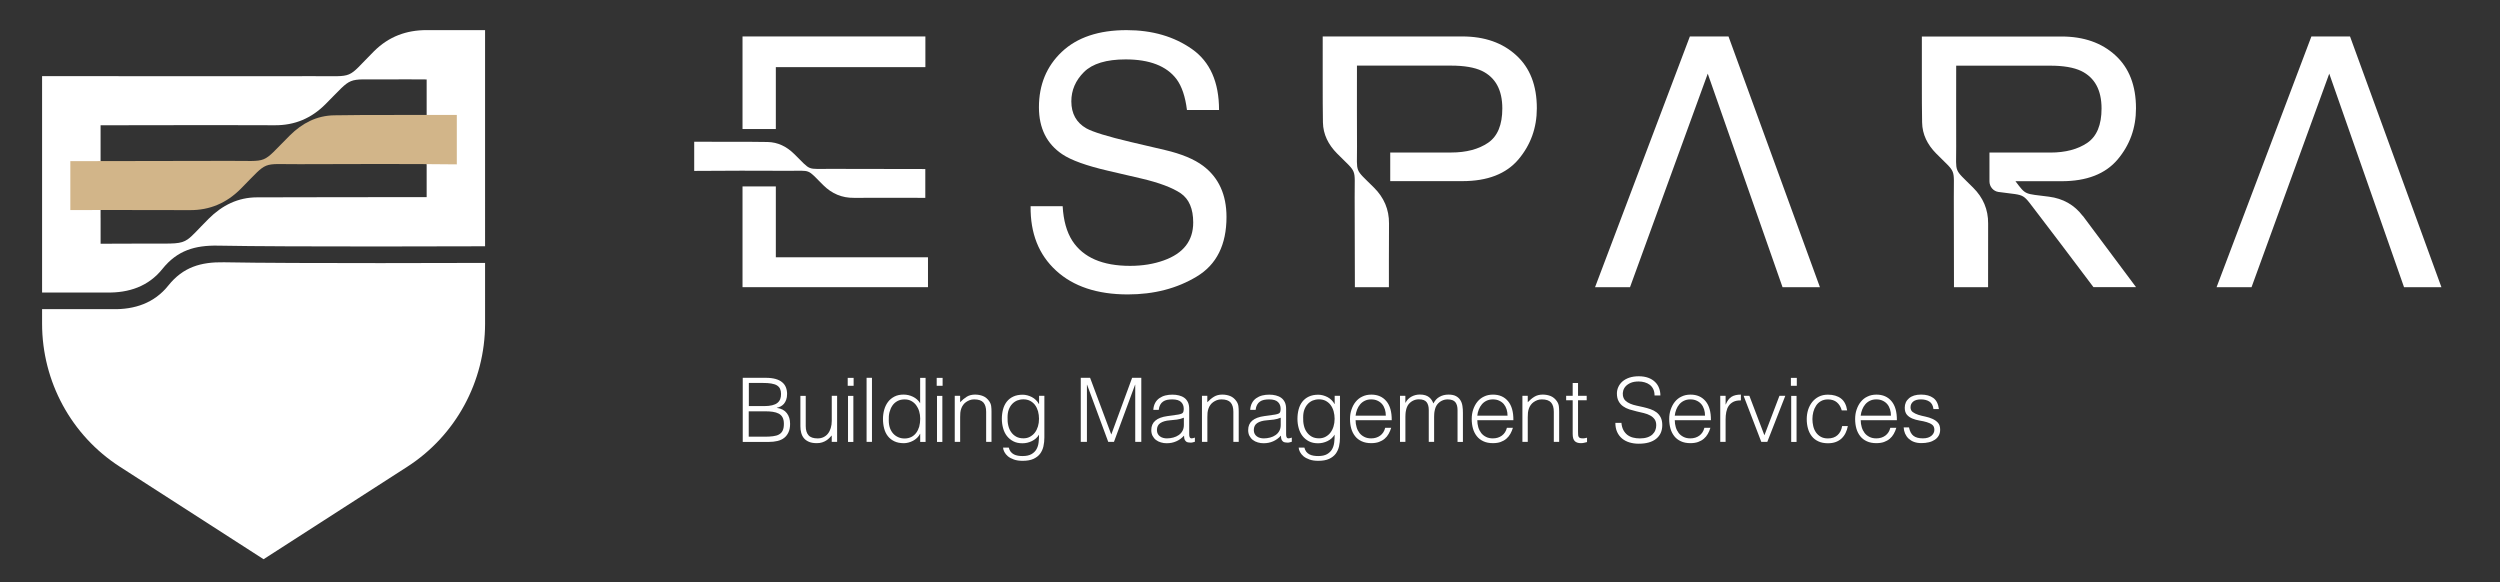<?xml version="1.0" encoding="utf-8"?>
<!-- Generator: Adobe Illustrator 27.6.1, SVG Export Plug-In . SVG Version: 6.00 Build 0)  -->
<svg version="1.1" id="Layer_1" xmlns="http://www.w3.org/2000/svg" xmlns:xlink="http://www.w3.org/1999/xlink" x="0px" y="0px"
	 viewBox="0 0 906 211" style="enable-background:new 0 0 906 211;" xml:space="preserve">
<rect x="0" y="0" width="906" height="211" fill="#333333" stroke="none"/>
<style type="text/css">
	.st0{fill:#C5D8E4;}
	.st1{clip-path:url(#SVGID_00000037681180185567186180000001717477326038344338_);}
	.st2{fill:#FFFFFF;}
	.st3{fill:#D2B589;}
	.st4{clip-path:url(#SVGID_00000082326164143718335810000006179335258116998824_);}
</style>
<g>
	<defs>
		<rect id="SVGID_1_" x="15.25" y="10.91" width="160.53" height="191.74"/>
	</defs>
	<clipPath id="SVGID_00000172419161945936692030000017239374616825323709_">
		<use xlink:href="#SVGID_1_"  style="overflow:visible;"/>
	</clipPath>
	<g style="clip-path:url(#SVGID_00000172419161945936692030000017239374616825323709_);">
		<path class="st2" d="M15.25,27.59v78.42h23.37c8.07,0.18,15.18-2.23,20.23-8.54c5.4-6.73,11.81-8.61,20.19-8.45
			c25.19,0.51,96.75,0.23,96.75,0.23V10.91h-21.16c-7.3,0-13.68,2.27-19.12,7.69c-10.32,10.34-6.56,8.93-21.83,9
			c-8.42,0.04-46.32,0.01-77.25,0C28.75,27.59,21.53,27.59,15.25,27.59z M36.46,78.9h-0.01V45.39l0.01,0.01
			c0,0,46.44-0.1,63.17-0.01c7.21,0.04,13.22-2.53,18.28-7.59c10.41-10.41,7.02-8.92,21.81-9.02c4.98-0.01,9.94-0.06,14.9,0.01
			v12.95h-0.04v17.92h0.04v11.78c-20.48,0.04-41-0.01-61.48,0.08c-6.88,0.01-12.65,2.88-17.54,7.78c-3.96,3.95-5.79,6.18-7.56,7.42
			c-2.6,1.81-5.1,1.55-13.98,1.55c-1.41,0-17.6,0.06-17.6,0.06V78.9z"/>
		<path class="st3" d="M25.49,58.41v17.71c0,0,36.92-0.03,43.25,0.03c7.3,0.07,13.45-2.61,18.58-7.8
			c10.27-10.37,7.04-8.78,21.16-8.85c15.38-0.07,41.71-0.13,57.07,0.07V41.66c-11.15,0.07-33.31-0.1-44.47,0.13
			c-6.28,0.1-11.57,2.84-16.03,7.28C94.14,59.93,98.11,58.2,82.3,58.3c-8.28,0.03-56.82,0.1-56.82,0.1L25.49,58.41z"/>
		<path class="st2" d="M15.25,112.03v5.26c0,21.01,10.62,40.54,28.17,51.84l52.1,33.53l52.1-33.53
			c17.52-11.29,28.17-30.83,28.17-51.84V95.28c0,0-69.46,0.27-94.63-0.23c-8.37-0.14-14.79,1.72-20.18,8.45
			c-5.05,6.31-12.16,8.72-20.23,8.54H15.25V112.03z"/>
	</g>
</g>
<g>
	<defs>
		<rect id="SVGID_00000005236795629164925060000014627804209529293725_" x="251.58" y="10.91" width="633.2" height="156.07"/>
	</defs>
	<clipPath id="SVGID_00000024715535003972058710000013871020120587896744_">
		<use xlink:href="#SVGID_00000005236795629164925060000014627804209529293725_"  style="overflow:visible;"/>
	</clipPath>
	<g style="clip-path:url(#SVGID_00000024715535003972058710000013871020120587896744_);">
		<path class="st2" d="M269.17,160.14v-23.22h8.42c1.37,0,2.52,0.15,3.5,0.42c0.98,0.28,1.77,0.68,2.37,1.19
			c0.62,0.51,1.07,1.13,1.35,1.85s0.43,1.51,0.43,2.38c0,0.87-0.11,1.51-0.32,2.1c-0.21,0.6-0.49,1.08-0.83,1.49
			c-0.34,0.4-0.75,0.7-1.18,0.94c-0.45,0.23-0.9,0.38-1.37,0.47v0.06c1.62,0.23,2.82,0.87,3.61,1.91c0.79,1.02,1.18,2.32,1.18,3.87
			c0,1.21-0.19,2.23-0.58,3.06c-0.38,0.83-0.9,1.51-1.58,2.04c-0.66,0.51-1.47,0.89-2.41,1.11c-0.94,0.23-1.97,0.34-3.06,0.34h-9.53
			V160.14z M271.37,147.17h5.58c1.15,0,2.12-0.11,2.89-0.3c0.77-0.19,1.41-0.47,1.88-0.85c0.47-0.38,0.81-0.83,1.03-1.38
			c0.21-0.55,0.3-1.17,0.3-1.89s-0.13-1.34-0.36-1.85c-0.24-0.51-0.62-0.91-1.13-1.23c-0.51-0.32-1.2-0.53-2.03-0.68
			c-0.83-0.15-1.86-0.21-3.06-0.21h-5.09v8.38V147.17z M271.37,158.26h5.6c1.22,0,2.27-0.04,3.16-0.17c0.9-0.11,1.65-0.32,2.22-0.66
			c0.58-0.34,1.03-0.81,1.3-1.42c0.3-0.62,0.43-1.42,0.43-2.42c0-1-0.17-1.74-0.49-2.34c-0.32-0.6-0.79-1.04-1.39-1.36
			c-0.6-0.32-1.32-0.53-2.18-0.66c-0.83-0.13-1.77-0.17-2.82-0.17h-5.86v9.23L271.37,158.26z"/>
		<path class="st2" d="M301.42,143.44h1.95v16.69h-1.95v-2.32c-0.26,0.3-0.56,0.62-0.88,0.94c-0.32,0.32-0.7,0.62-1.11,0.89
			c-0.43,0.28-0.92,0.49-1.47,0.68c-0.56,0.19-1.22,0.28-1.94,0.28c-1.13,0-2.07-0.15-2.82-0.47c-0.75-0.32-1.37-0.74-1.84-1.3
			c-0.47-0.55-0.79-1.21-1-1.96c-0.21-0.74-0.3-1.55-0.3-2.42v-10.99H292v10.97c0,1.45,0.34,2.55,1,3.3
			c0.66,0.77,1.77,1.15,3.31,1.15c0.79,0,1.52-0.15,2.16-0.47c0.64-0.32,1.18-0.74,1.6-1.3c0.43-0.55,0.77-1.23,1-2
			c0.24-0.77,0.36-1.62,0.36-2.55v-9.1L301.42,143.44z"/>
		<path class="st2" d="M307.21,139.81v-2.87h2.14v2.87H307.21z M307.32,160.16v-16.69h1.94v16.69H307.32z"/>
		<path class="st2" d="M314.05,160.14v-23.22H316v23.22H314.05z"/>
		<path class="st2" d="M333.48,136.94h1.95v23.22h-1.95v-2.93h-0.06c-0.28,0.55-0.64,1.04-1.09,1.47c-0.45,0.43-0.94,0.77-1.45,1.04
			c-0.53,0.28-1.07,0.49-1.65,0.64c-0.56,0.15-1.11,0.23-1.65,0.23c-1.37,0-2.52-0.23-3.46-0.68c-0.94-0.45-1.73-1.06-2.35-1.85
			c-0.62-0.79-1.07-1.72-1.35-2.79c-0.28-1.06-0.43-2.23-0.43-3.44c0-1.17,0.15-2.28,0.45-3.36c0.3-1.08,0.77-2.02,1.37-2.83
			c0.6-0.81,1.39-1.45,2.33-1.94c0.94-0.49,2.05-0.72,3.31-0.72c1.2,0,2.33,0.26,3.42,0.79c1.09,0.53,1.95,1.3,2.59,2.34v-9.19
			H333.48z M333.48,151.74c0-0.94-0.13-1.85-0.38-2.7c-0.26-0.85-0.64-1.59-1.11-2.23c-0.49-0.64-1.09-1.15-1.77-1.51
			c-0.71-0.38-1.5-0.55-2.37-0.55c-1.03,0-1.88,0.19-2.63,0.6c-0.73,0.4-1.35,0.94-1.82,1.64c-0.47,0.68-0.81,1.49-1.05,2.4
			c-0.23,0.91-0.3,1.89-0.26,2.96c0,1.06,0.15,1.98,0.43,2.79c0.3,0.81,0.71,1.49,1.22,2.04c0.51,0.55,1.13,0.98,1.82,1.28
			c0.68,0.3,1.45,0.45,2.27,0.45c0.9,0,1.71-0.19,2.44-0.55c0.7-0.36,1.3-0.87,1.77-1.51c0.47-0.64,0.83-1.38,1.09-2.25
			C333.37,153.69,333.48,152.76,333.48,151.74z"/>
		<path class="st2" d="M339.46,139.81v-2.87h2.14v2.87H339.46z M339.57,160.16v-16.69h1.94v16.69H339.57z"/>
		<path class="st2" d="M347.95,160.14H346v-16.69h1.95v2.32c0.77-0.81,1.58-1.49,2.41-2c0.83-0.51,1.84-0.77,2.99-0.77
			c1.03,0,1.99,0.17,2.89,0.53c0.88,0.36,1.62,0.98,2.24,1.85c0.41,0.6,0.66,1.21,0.73,1.85c0.09,0.64,0.11,1.3,0.11,1.98v10.93
			h-1.94v-10.89c0-1.51-0.34-2.64-1-3.38c-0.66-0.74-1.77-1.13-3.33-1.13c-0.6,0-1.15,0.09-1.65,0.28
			c-0.49,0.19-0.94,0.43-1.35,0.72c-0.41,0.3-0.75,0.64-1.03,1.04c-0.28,0.4-0.49,0.79-0.64,1.23c-0.19,0.53-0.32,1.06-0.36,1.55
			c-0.04,0.49-0.06,1.04-0.06,1.62v8.99V160.14z"/>
		<path class="st2" d="M376.54,143.44h1.94v15.1c0,1.13-0.11,2.19-0.34,3.21c-0.23,1.02-0.64,1.91-1.22,2.7
			c-0.58,0.77-1.39,1.38-2.39,1.85c-1.03,0.47-2.33,0.7-3.91,0.7c-1.24,0-2.29-0.15-3.18-0.47c-0.9-0.32-1.6-0.7-2.18-1.17
			c-0.56-0.47-0.98-1-1.28-1.57c-0.3-0.57-0.45-1.11-0.47-1.59h2.07c0.15,0.62,0.38,1.13,0.71,1.53c0.32,0.4,0.71,0.7,1.15,0.94
			c0.45,0.23,0.94,0.38,1.47,0.47c0.53,0.09,1.11,0.13,1.69,0.13c1.33,0,2.37-0.23,3.18-0.68c0.79-0.45,1.41-1.04,1.82-1.76
			c0.41-0.72,0.68-1.55,0.79-2.49c0.11-0.94,0.17-1.87,0.15-2.83c-0.62,1.04-1.5,1.81-2.59,2.34c-1.09,0.53-2.22,0.79-3.42,0.79
			c-1.28,0-2.37-0.23-3.31-0.72s-1.71-1.13-2.33-1.93s-1.07-1.74-1.37-2.83c-0.3-1.08-0.45-2.19-0.45-3.36
			c0-1.23,0.15-2.38,0.43-3.44c0.28-1.06,0.73-2,1.35-2.79c0.62-0.79,1.39-1.4,2.35-1.85c0.94-0.45,2.12-0.68,3.46-0.68
			c0.53,0,1.09,0.09,1.65,0.23c0.56,0.15,1.11,0.36,1.65,0.64c0.53,0.28,1.03,0.64,1.45,1.06c0.45,0.43,0.81,0.91,1.09,1.45h0.06
			v-2.93L376.54,143.44z M376.54,151.86c0-1-0.13-1.96-0.36-2.83c-0.26-0.87-0.62-1.62-1.09-2.25c-0.47-0.64-1.07-1.13-1.77-1.51
			c-0.71-0.36-1.52-0.55-2.44-0.55c-0.81,0-1.58,0.15-2.27,0.42c-0.68,0.3-1.3,0.72-1.82,1.28c-0.51,0.55-0.92,1.23-1.22,2.04
			s-0.43,1.74-0.43,2.79c-0.04,1.06,0.04,2.04,0.26,2.96c0.21,0.91,0.56,1.72,1.05,2.4c0.47,0.68,1.09,1.23,1.82,1.64
			c0.73,0.4,1.6,0.6,2.63,0.6c0.88,0,1.69-0.19,2.37-0.57c0.68-0.38,1.3-0.87,1.77-1.51c0.49-0.64,0.85-1.38,1.11-2.23
			c0.26-0.85,0.38-1.74,0.38-2.7V151.86z"/>
		<path class="st2" d="M391.67,160.14v-23.22h3.38l7.65,20.48h0.06l7.52-20.48h3.33v23.22h-2.2v-20.71h-0.06l-7.65,20.71h-2.07
			l-7.67-20.71h-0.06v20.71h-2.2H391.67z"/>
		<path class="st2" d="M425.74,150.42c0.36-0.04,0.81-0.11,1.3-0.19c0.51-0.09,0.92-0.21,1.24-0.36c0.32-0.15,0.51-0.4,0.6-0.77
			c0.09-0.36,0.11-0.68,0.11-0.98c0-0.98-0.32-1.81-0.96-2.42c-0.64-0.64-1.71-0.96-3.23-0.96c-0.66,0-1.28,0.06-1.84,0.17
			c-0.56,0.13-1.05,0.32-1.47,0.62c-0.43,0.3-0.77,0.68-1.03,1.17c-0.28,0.49-0.45,1.08-0.53,1.83h-1.97
			c0.06-0.98,0.3-1.83,0.68-2.53c0.38-0.7,0.9-1.28,1.52-1.7c0.62-0.43,1.33-0.77,2.14-0.98c0.81-0.21,1.67-0.3,2.59-0.3
			c0.83,0,1.65,0.09,2.37,0.28c0.75,0.19,1.39,0.47,1.94,0.87c0.56,0.4,0.98,0.94,1.3,1.59c0.32,0.66,0.47,1.49,0.47,2.45v9.1
			c0,0.74,0.13,1.23,0.41,1.42c0.28,0.21,0.81,0.15,1.65-0.15v1.51c-0.15,0.04-0.36,0.11-0.66,0.19c-0.3,0.09-0.58,0.13-0.85,0.13
			c-0.3,0-0.6-0.02-0.88-0.08c-0.32-0.04-0.58-0.15-0.77-0.3c-0.19-0.17-0.34-0.36-0.47-0.57c-0.13-0.23-0.19-0.47-0.24-0.74
			c-0.04-0.28-0.06-0.55-0.06-0.85c-0.81,0.89-1.75,1.6-2.82,2.06c-1.07,0.47-2.2,0.7-3.44,0.7c-0.73,0-1.43-0.08-2.12-0.3
			c-0.68-0.19-1.28-0.49-1.8-0.89s-0.92-0.91-1.24-1.51c-0.32-0.6-0.45-1.3-0.45-2.1c0-2.83,1.94-4.51,5.86-5.04l2.69-0.36H425.74z
			 M429.01,151.38c-0.81,0.34-1.65,0.57-2.5,0.68c-0.83,0.11-1.69,0.19-2.52,0.26c-1.5,0.11-2.65,0.45-3.48,1s-1.24,1.4-1.24,2.55
			c0,0.51,0.11,0.96,0.3,1.34c0.19,0.38,0.47,0.68,0.81,0.94c0.34,0.26,0.73,0.43,1.18,0.55c0.45,0.13,0.9,0.17,1.35,0.17
			c0.77,0,1.54-0.11,2.27-0.3c0.73-0.19,1.39-0.49,1.97-0.89c0.58-0.4,1.03-0.89,1.37-1.51c0.34-0.62,0.51-1.34,0.51-2.17V151.38z"
			/>
		<path class="st2" d="M437.53,160.14h-1.94v-16.69h1.94v2.32c0.77-0.81,1.58-1.49,2.42-2c0.83-0.51,1.84-0.77,2.99-0.77
			c1.03,0,1.99,0.17,2.89,0.53c0.88,0.36,1.62,0.98,2.24,1.85c0.41,0.6,0.66,1.21,0.73,1.85c0.09,0.64,0.11,1.3,0.11,1.98v10.93
			h-1.94v-10.89c0-1.51-0.34-2.64-1-3.38c-0.66-0.74-1.77-1.13-3.33-1.13c-0.6,0-1.15,0.09-1.65,0.28
			c-0.49,0.19-0.94,0.43-1.35,0.72c-0.41,0.3-0.75,0.64-1.03,1.04c-0.28,0.4-0.49,0.79-0.64,1.23c-0.19,0.53-0.32,1.06-0.36,1.55
			c-0.04,0.49-0.06,1.04-0.06,1.62v8.99V160.14z"/>
		<path class="st2" d="M460.85,150.42c0.36-0.04,0.81-0.11,1.3-0.19c0.51-0.09,0.92-0.21,1.24-0.36c0.32-0.15,0.51-0.4,0.6-0.77
			c0.09-0.36,0.11-0.68,0.11-0.98c0-0.98-0.32-1.81-0.96-2.42c-0.64-0.64-1.71-0.96-3.23-0.96c-0.66,0-1.28,0.06-1.84,0.17
			c-0.56,0.13-1.05,0.32-1.47,0.62c-0.43,0.3-0.77,0.68-1.03,1.17c-0.28,0.49-0.45,1.08-0.53,1.83h-1.97
			c0.06-0.98,0.3-1.83,0.68-2.53c0.38-0.7,0.9-1.28,1.52-1.7c0.62-0.43,1.32-0.77,2.14-0.98c0.81-0.21,1.67-0.3,2.59-0.3
			c0.83,0,1.64,0.09,2.37,0.28c0.75,0.19,1.39,0.47,1.94,0.87c0.56,0.4,0.99,0.94,1.31,1.59c0.32,0.66,0.47,1.49,0.47,2.45v9.1
			c0,0.74,0.13,1.23,0.41,1.42c0.28,0.21,0.81,0.15,1.65-0.15v1.51c-0.15,0.04-0.36,0.11-0.66,0.19c-0.3,0.09-0.58,0.13-0.86,0.13
			c-0.3,0-0.6-0.02-0.88-0.08c-0.32-0.04-0.58-0.15-0.77-0.3c-0.19-0.17-0.34-0.36-0.47-0.57c-0.12-0.23-0.19-0.47-0.23-0.74
			c-0.04-0.28-0.07-0.55-0.07-0.85c-0.81,0.89-1.75,1.6-2.82,2.06c-1.07,0.47-2.2,0.7-3.44,0.7c-0.73,0-1.43-0.08-2.12-0.3
			c-0.68-0.19-1.28-0.49-1.8-0.89s-0.92-0.91-1.24-1.51c-0.32-0.6-0.45-1.3-0.45-2.1c0-2.83,1.94-4.51,5.86-5.04l2.69-0.36H460.85z
			 M464.12,151.38c-0.81,0.34-1.65,0.57-2.5,0.68c-0.83,0.11-1.69,0.19-2.52,0.26c-1.5,0.11-2.65,0.45-3.48,1
			c-0.83,0.55-1.24,1.4-1.24,2.55c0,0.51,0.11,0.96,0.3,1.34c0.19,0.38,0.47,0.68,0.81,0.94c0.34,0.26,0.73,0.43,1.18,0.55
			c0.45,0.13,0.9,0.17,1.35,0.17c0.77,0,1.54-0.11,2.27-0.3c0.73-0.19,1.39-0.49,1.96-0.89c0.58-0.4,1.03-0.89,1.37-1.51
			c0.34-0.62,0.51-1.34,0.51-2.17V151.38z"/>
		<path class="st2" d="M483.67,143.44h1.94v15.1c0,1.13-0.11,2.19-0.34,3.21c-0.24,1.02-0.64,1.91-1.22,2.7
			c-0.58,0.77-1.39,1.38-2.39,1.85c-1.03,0.47-2.33,0.7-3.91,0.7c-1.24,0-2.29-0.15-3.18-0.47c-0.9-0.32-1.6-0.7-2.18-1.17
			c-0.55-0.47-0.98-1-1.28-1.57c-0.3-0.57-0.45-1.11-0.47-1.59h2.07c0.15,0.62,0.38,1.13,0.7,1.53c0.32,0.4,0.7,0.7,1.15,0.94
			c0.45,0.23,0.94,0.38,1.48,0.47c0.54,0.09,1.11,0.13,1.69,0.13c1.32,0,2.37-0.23,3.18-0.68c0.79-0.45,1.41-1.04,1.82-1.76
			c0.41-0.72,0.68-1.55,0.79-2.49c0.11-0.94,0.17-1.87,0.15-2.83c-0.62,1.04-1.5,1.81-2.59,2.34c-1.09,0.53-2.23,0.79-3.42,0.79
			c-1.28,0-2.37-0.23-3.31-0.72s-1.71-1.13-2.33-1.93c-0.62-0.81-1.07-1.74-1.37-2.83c-0.3-1.08-0.45-2.19-0.45-3.36
			c0-1.23,0.15-2.38,0.43-3.44c0.28-1.06,0.73-2,1.35-2.79c0.62-0.79,1.39-1.4,2.35-1.85c0.94-0.45,2.12-0.68,3.46-0.68
			c0.54,0,1.09,0.09,1.65,0.23c0.55,0.15,1.11,0.36,1.65,0.64c0.54,0.28,1.03,0.64,1.45,1.06c0.45,0.43,0.81,0.91,1.09,1.45h0.06
			v-2.93L483.67,143.44z M483.67,151.86c0-1-0.13-1.96-0.37-2.83c-0.25-0.87-0.62-1.62-1.09-2.25c-0.47-0.64-1.07-1.13-1.77-1.51
			c-0.7-0.36-1.52-0.55-2.43-0.55c-0.81,0-1.58,0.15-2.27,0.42c-0.69,0.3-1.31,0.72-1.82,1.28c-0.51,0.55-0.92,1.23-1.22,2.04
			c-0.3,0.81-0.43,1.74-0.43,2.79c-0.04,1.06,0.04,2.04,0.26,2.96c0.21,0.91,0.55,1.72,1.05,2.4c0.47,0.68,1.09,1.23,1.81,1.64
			c0.73,0.4,1.6,0.6,2.63,0.6c0.88,0,1.69-0.19,2.37-0.57c0.69-0.38,1.31-0.87,1.77-1.51c0.49-0.64,0.86-1.38,1.11-2.23
			c0.26-0.85,0.39-1.74,0.39-2.7V151.86z"/>
		<path class="st2" d="M491.26,152.25c0,0.89,0.13,1.76,0.37,2.57c0.23,0.81,0.6,1.51,1.05,2.1c0.47,0.6,1.04,1.06,1.77,1.42
			c0.7,0.36,1.54,0.53,2.46,0.53c1.28,0,2.37-0.34,3.27-1c0.9-0.66,1.52-1.62,1.81-2.83h2.18c-0.24,0.79-0.56,1.53-0.94,2.21
			c-0.38,0.68-0.87,1.28-1.45,1.76c-0.58,0.49-1.28,0.89-2.07,1.17c-0.79,0.28-1.73,0.42-2.78,0.42c-1.35,0-2.5-0.23-3.46-0.68
			c-0.99-0.45-1.77-1.06-2.39-1.85s-1.09-1.7-1.39-2.76c-0.3-1.06-0.45-2.21-0.45-3.44c0-1.23,0.17-2.38,0.54-3.44
			c0.36-1.06,0.85-2.02,1.52-2.83c0.66-0.81,1.45-1.45,2.42-1.89c0.94-0.47,2.03-0.7,3.25-0.7c2.31,0,4.12,0.79,5.45,2.38
			c1.32,1.57,1.97,3.87,1.94,6.89H491.3L491.26,152.25z M502.22,150.63c0-0.81-0.11-1.59-0.34-2.3c-0.24-0.72-0.55-1.34-1-1.87
			s-1-0.94-1.67-1.25c-0.66-0.32-1.43-0.47-2.31-0.47c-0.87,0-1.62,0.17-2.28,0.49c-0.66,0.32-1.22,0.74-1.69,1.3
			c-0.47,0.55-0.83,1.17-1.11,1.87c-0.28,0.7-0.47,1.47-0.56,2.25h10.96V150.63z"/>
		<path class="st2" d="M509.3,160.14h-1.94v-16.69h1.94v2.51h0.06c0.49-0.98,1.22-1.7,2.14-2.21c0.92-0.51,1.94-0.77,3.05-0.77
			c0.77,0,1.43,0.09,1.97,0.26s1,0.4,1.37,0.7c0.38,0.3,0.68,0.64,0.94,1.02c0.25,0.38,0.45,0.81,0.64,1.25
			c0.56-1.11,1.31-1.91,2.25-2.42c0.94-0.53,2.01-0.79,3.22-0.79c1.15,0,2.05,0.19,2.74,0.57c0.68,0.38,1.2,0.87,1.58,1.49
			c0.39,0.62,0.62,1.32,0.73,2.11c0.13,0.79,0.17,1.62,0.17,2.44v10.55h-1.95v-11.55c0-1.21-0.25-2.15-0.77-2.83
			s-1.45-1.04-2.84-1.04c-0.71,0-1.39,0.15-2.06,0.47c-0.66,0.32-1.24,0.79-1.73,1.42c-0.21,0.28-0.38,0.62-0.54,0.98
			c-0.15,0.38-0.25,0.77-0.34,1.17s-0.15,0.81-0.17,1.23c-0.04,0.4-0.04,0.79-0.04,1.13v8.99h-1.94v-11.55
			c0-1.21-0.26-2.15-0.77-2.83s-1.45-1.04-2.84-1.04c-0.7,0-1.39,0.15-2.05,0.47c-0.66,0.32-1.24,0.79-1.73,1.42
			c-0.21,0.28-0.38,0.62-0.53,0.98c-0.15,0.38-0.26,0.77-0.34,1.17c-0.08,0.4-0.15,0.81-0.17,1.23c-0.04,0.4-0.04,0.79-0.04,1.13
			v8.99V160.14z"/>
		<path class="st2" d="M535.37,152.25c0,0.89,0.13,1.76,0.36,2.57c0.24,0.81,0.6,1.51,1.05,2.1c0.47,0.6,1.05,1.06,1.77,1.42
			c0.7,0.36,1.54,0.53,2.46,0.53c1.28,0,2.37-0.34,3.27-1c0.9-0.66,1.52-1.62,1.82-2.83h2.18c-0.24,0.79-0.56,1.53-0.94,2.21
			c-0.39,0.68-0.88,1.28-1.45,1.76c-0.58,0.49-1.28,0.89-2.07,1.17c-0.79,0.28-1.73,0.42-2.78,0.42c-1.35,0-2.5-0.23-3.46-0.68
			c-0.98-0.45-1.77-1.06-2.39-1.85c-0.62-0.79-1.09-1.7-1.39-2.76c-0.3-1.06-0.45-2.21-0.45-3.44c0-1.23,0.17-2.38,0.53-3.44
			c0.37-1.06,0.86-2.02,1.52-2.83c0.66-0.81,1.45-1.45,2.41-1.89c0.94-0.47,2.03-0.7,3.25-0.7c2.31,0,4.12,0.79,5.45,2.38
			c1.32,1.57,1.97,3.87,1.94,6.89h-13.04L535.37,152.25z M546.33,150.63c0-0.81-0.11-1.59-0.34-2.3c-0.24-0.72-0.56-1.34-1-1.87
			c-0.45-0.53-1.01-0.94-1.67-1.25c-0.66-0.32-1.43-0.47-2.31-0.47c-0.87,0-1.62,0.17-2.29,0.49c-0.66,0.32-1.22,0.74-1.69,1.3
			c-0.47,0.55-0.83,1.17-1.11,1.87c-0.28,0.7-0.47,1.47-0.55,2.25h10.96V150.63z"/>
		<path class="st2" d="M553.66,160.14h-1.94v-16.69h1.94v2.32c0.77-0.81,1.58-1.49,2.42-2c0.83-0.51,1.84-0.77,2.99-0.77
			c1.03,0,1.98,0.17,2.89,0.53c0.87,0.36,1.62,0.98,2.24,1.85c0.41,0.6,0.66,1.21,0.73,1.85c0.08,0.64,0.11,1.3,0.11,1.98v10.93
			h-1.94v-10.89c0-1.51-0.34-2.64-1-3.38c-0.66-0.74-1.77-1.13-3.34-1.13c-0.6,0-1.15,0.09-1.65,0.28
			c-0.49,0.19-0.94,0.43-1.35,0.72c-0.41,0.3-0.75,0.64-1.03,1.04c-0.28,0.4-0.49,0.79-0.64,1.23c-0.19,0.53-0.32,1.06-0.36,1.55
			c-0.04,0.49-0.07,1.04-0.07,1.62v8.99V160.14z"/>
		<path class="st2" d="M575.18,160.2c-0.23,0.04-0.55,0.13-0.94,0.23c-0.39,0.11-0.82,0.17-1.31,0.17c-0.96,0-1.71-0.23-2.22-0.72
			c-0.51-0.49-0.77-1.34-0.77-2.59v-12.23h-2.37v-1.62h2.37v-4.64h1.94v4.64h3.14v1.62h-3.14v11.44c0,0.4,0,0.77,0.04,1.06
			c0,0.3,0.08,0.55,0.19,0.74c0.11,0.19,0.28,0.34,0.49,0.43c0.24,0.08,0.56,0.13,0.96,0.13c0.26,0,0.54,0,0.79-0.06
			c0.26-0.06,0.54-0.11,0.79-0.17v1.57H575.18z"/>
		<path class="st2" d="M587.6,153.2c0.08,1.02,0.32,1.91,0.7,2.64c0.39,0.72,0.86,1.3,1.45,1.76c0.6,0.45,1.28,0.79,2.05,0.98
			c0.77,0.21,1.61,0.3,2.5,0.3c1.03,0,1.92-0.13,2.69-0.38c0.77-0.26,1.37-0.62,1.84-1.04c0.47-0.45,0.83-0.96,1.05-1.53
			c0.24-0.57,0.34-1.19,0.34-1.83c0-0.89-0.21-1.64-0.62-2.19c-0.41-0.55-0.94-1.02-1.61-1.36c-0.66-0.36-1.41-0.64-2.27-0.85
			c-0.86-0.21-1.73-0.42-2.63-0.62c-0.9-0.21-1.77-0.45-2.63-0.72c-0.86-0.28-1.6-0.66-2.27-1.13c-0.66-0.47-1.2-1.08-1.6-1.83
			c-0.41-0.74-0.62-1.68-0.62-2.83c0-0.79,0.17-1.57,0.51-2.32c0.34-0.74,0.83-1.42,1.49-2c0.66-0.57,1.48-1.04,2.48-1.38
			c0.99-0.34,2.14-0.51,3.44-0.51c1.3,0,2.46,0.19,3.44,0.55c0.99,0.36,1.8,0.87,2.46,1.51c0.66,0.64,1.13,1.36,1.45,2.21
			c0.32,0.83,0.49,1.72,0.49,2.68h-2.12c0-0.87-0.15-1.64-0.47-2.3c-0.32-0.66-0.75-1.17-1.28-1.57c-0.54-0.4-1.15-0.7-1.84-0.89
			c-0.68-0.19-1.41-0.3-2.14-0.3c-1.13,0-2.07,0.15-2.84,0.47c-0.77,0.32-1.36,0.72-1.84,1.21c-0.47,0.49-0.77,1.04-0.94,1.64
			c-0.17,0.6-0.21,1.21-0.11,1.81c0.13,0.74,0.43,1.36,0.9,1.81c0.47,0.45,1.07,0.83,1.75,1.11c0.68,0.3,1.45,0.53,2.28,0.7
			c0.83,0.19,1.69,0.38,2.55,0.57c0.85,0.19,1.71,0.45,2.52,0.72c0.81,0.28,1.52,0.66,2.16,1.13c0.62,0.47,1.13,1.08,1.52,1.83
			c0.38,0.74,0.58,1.68,0.58,2.79c0,2.15-0.75,3.81-2.24,5c-1.5,1.19-3.59,1.76-6.28,1.76c-1.22,0-2.33-0.15-3.38-0.47
			c-1.05-0.32-1.93-0.79-2.69-1.42c-0.75-0.64-1.35-1.42-1.77-2.36c-0.43-0.94-0.64-2.04-0.64-3.3h2.14L587.6,153.2z"/>
		<path class="st2" d="M606.94,152.25c0,0.89,0.12,1.76,0.36,2.57c0.24,0.81,0.6,1.51,1.05,2.1c0.47,0.6,1.05,1.06,1.77,1.42
			c0.7,0.36,1.54,0.53,2.46,0.53c1.28,0,2.37-0.34,3.27-1c0.9-0.66,1.52-1.62,1.82-2.83h2.18c-0.23,0.79-0.55,1.53-0.94,2.21
			c-0.38,0.68-0.87,1.28-1.45,1.76c-0.58,0.49-1.28,0.89-2.07,1.17c-0.79,0.28-1.73,0.42-2.78,0.42c-1.35,0-2.5-0.23-3.46-0.68
			c-0.98-0.45-1.77-1.06-2.39-1.85c-0.62-0.79-1.09-1.7-1.39-2.76c-0.3-1.06-0.45-2.21-0.45-3.44c0-1.23,0.17-2.38,0.54-3.44
			c0.37-1.06,0.86-2.02,1.52-2.83c0.66-0.81,1.45-1.45,2.42-1.89c0.94-0.47,2.03-0.7,3.25-0.7c2.31,0,4.12,0.79,5.45,2.38
			c1.32,1.57,1.96,3.87,1.94,6.89h-13.04L606.94,152.25z M617.9,150.63c0-0.81-0.11-1.59-0.34-2.3c-0.24-0.72-0.56-1.34-1.01-1.87
			c-0.45-0.53-1-0.94-1.67-1.25c-0.66-0.32-1.43-0.47-2.31-0.47c-0.88,0-1.62,0.17-2.29,0.49c-0.66,0.32-1.22,0.74-1.69,1.3
			c-0.47,0.55-0.83,1.17-1.11,1.87c-0.28,0.7-0.47,1.47-0.55,2.25h10.96V150.63z"/>
		<path class="st2" d="M625.36,160.14h-1.94v-16.69h1.94v3.13h0.06c0.54-1.34,1.24-2.25,2.1-2.79c0.86-0.53,1.99-0.79,3.38-0.79
			v2.11c-1.11-0.02-2.01,0.15-2.72,0.51c-0.7,0.36-1.28,0.85-1.71,1.49c-0.43,0.62-0.7,1.36-0.87,2.21
			c-0.17,0.85-0.24,1.74-0.24,2.66v8.19V160.14z"/>
		<path class="st2" d="M631.86,143.44h2.11l5.45,14.31l5.45-14.31h2.12l-6.52,16.69h-2.18l-6.41-16.69H631.86z"/>
		<path class="st2" d="M649.02,139.81v-2.87h2.14v2.87H649.02z M649.13,160.16v-16.69h1.94v16.69H649.13z"/>
		<path class="st2" d="M667.44,148.7c-0.34-1.25-0.94-2.21-1.77-2.91c-0.83-0.7-1.9-1.04-3.21-1.04c-1.01,0-1.84,0.21-2.56,0.62
			c-0.71,0.4-1.31,0.96-1.75,1.64c-0.45,0.68-0.79,1.45-1.01,2.3c-0.21,0.85-0.32,1.7-0.32,2.57c0,0.87,0.11,1.74,0.3,2.57
			c0.19,0.83,0.53,1.6,0.98,2.25c0.45,0.66,1.05,1.19,1.75,1.59c0.7,0.4,1.58,0.6,2.59,0.6c1.45,0,2.61-0.4,3.48-1.19
			c0.88-0.79,1.43-1.89,1.67-3.3h2.07c-0.17,0.91-0.45,1.76-0.83,2.53c-0.38,0.77-0.86,1.42-1.45,1.98c-0.6,0.55-1.3,0.98-2.11,1.28
			c-0.82,0.3-1.75,0.45-2.82,0.45c-1.35,0-2.5-0.23-3.46-0.68c-0.99-0.45-1.77-1.06-2.39-1.85s-1.09-1.72-1.39-2.79
			c-0.3-1.06-0.45-2.23-0.45-3.44c0-1.17,0.17-2.28,0.49-3.34c0.34-1.06,0.83-2,1.48-2.83c0.64-0.81,1.45-1.47,2.41-1.96
			c0.96-0.49,2.07-0.72,3.31-0.72c1.94,0,3.53,0.47,4.72,1.38c1.2,0.91,1.94,2.36,2.24,4.32h-1.98L667.44,148.7z"/>
		<path class="st2" d="M674.32,152.25c0,0.89,0.13,1.76,0.37,2.57c0.24,0.81,0.6,1.51,1.05,2.1c0.47,0.6,1.05,1.06,1.77,1.42
			c0.7,0.36,1.54,0.53,2.46,0.53c1.28,0,2.37-0.34,3.27-1c0.9-0.66,1.52-1.62,1.81-2.83h2.18c-0.24,0.79-0.55,1.53-0.94,2.21
			c-0.38,0.68-0.87,1.28-1.45,1.76c-0.58,0.49-1.28,0.89-2.07,1.17c-0.79,0.28-1.73,0.42-2.78,0.42c-1.35,0-2.5-0.23-3.46-0.68
			c-0.98-0.45-1.77-1.06-2.39-1.85c-0.62-0.79-1.09-1.7-1.39-2.76c-0.3-1.06-0.45-2.21-0.45-3.44c0-1.23,0.17-2.38,0.54-3.44
			c0.36-1.06,0.86-2.02,1.52-2.83c0.66-0.81,1.45-1.45,2.42-1.89c0.94-0.47,2.03-0.7,3.25-0.7c2.31,0,4.12,0.79,5.45,2.38
			c1.33,1.57,1.97,3.87,1.95,6.89h-13.04L674.32,152.25z M685.28,150.63c0-0.81-0.11-1.59-0.34-2.3c-0.23-0.72-0.55-1.34-1-1.87
			c-0.45-0.53-1-0.94-1.67-1.25c-0.66-0.32-1.43-0.47-2.31-0.47c-0.88,0-1.63,0.17-2.29,0.49c-0.66,0.32-1.22,0.74-1.69,1.3
			c-0.47,0.55-0.83,1.17-1.11,1.87c-0.28,0.7-0.47,1.47-0.56,2.25h10.96V150.63z"/>
		<path class="st2" d="M691.83,154.93c0.3,1.45,0.85,2.45,1.65,3.04c0.79,0.6,1.92,0.89,3.38,0.89c0.7,0,1.32-0.09,1.84-0.26
			c0.51-0.17,0.94-0.4,1.28-0.7c0.34-0.3,0.6-0.62,0.77-0.98c0.17-0.36,0.26-0.74,0.26-1.17c0-0.81-0.26-1.42-0.79-1.83
			s-1.2-0.7-1.98-0.94c-0.79-0.23-1.67-0.43-2.59-0.57c-0.92-0.15-1.8-0.4-2.59-0.72c-0.79-0.32-1.48-0.79-1.99-1.38
			c-0.51-0.6-0.79-1.45-0.79-2.55c0-1.4,0.51-2.55,1.54-3.42c1.03-0.89,2.48-1.34,4.36-1.34c1.88,0,3.29,0.4,4.43,1.21
			c1.13,0.81,1.81,2.15,2.05,4.04h-1.97c-0.17-1.3-0.66-2.19-1.48-2.72c-0.81-0.53-1.84-0.79-3.05-0.79c-1.22,0-2.18,0.26-2.82,0.79
			c-0.64,0.53-0.96,1.21-0.96,2.08c0,0.74,0.26,1.32,0.79,1.72c0.53,0.4,1.2,0.72,1.98,0.98c0.79,0.26,1.67,0.47,2.59,0.66
			c0.92,0.19,1.8,0.47,2.59,0.83c0.79,0.36,1.48,0.83,1.99,1.42c0.54,0.6,0.79,1.45,0.79,2.51c0,0.79-0.17,1.51-0.51,2.11
			c-0.34,0.6-0.81,1.13-1.43,1.53c-0.6,0.4-1.32,0.72-2.16,0.91c-0.83,0.21-1.75,0.3-2.73,0.3c-0.99,0-1.88-0.15-2.65-0.43
			c-0.77-0.28-1.41-0.7-1.97-1.21c-0.53-0.51-0.96-1.13-1.26-1.81c-0.3-0.68-0.47-1.42-0.51-2.23h1.97V154.93z"/>
		<path class="st2" d="M269.09,13.21v33.55h12.07V24.33h54.2V13.21H269.09z M281.16,93.24V67.56h-12.07v36.51h67.21V93.24H281.16z"
			/>
		<path class="st2" d="M385.11,74.74c0.28,5.15,1.45,9.33,3.53,12.57c3.95,6.02,10.92,9.04,20.9,9.04c4.47,0,8.55-0.66,12.22-1.98
			c7.12-2.55,10.66-7.12,10.66-13.74c0-4.95-1.5-8.48-4.51-10.57c-3.06-2.06-7.82-3.85-14.34-5.38l-11.99-2.79
			c-7.82-1.81-13.38-3.81-16.63-6c-5.62-3.78-8.44-9.46-8.44-17.01c0-8.16,2.76-14.86,8.29-20.09c5.54-5.23,13.36-7.87,23.47-7.87
			c9.32,0,17.22,2.3,23.74,6.89c6.52,4.59,9.77,11.95,9.77,22.05h-11.63c-0.6-4.87-1.86-8.59-3.8-11.21
			c-3.61-4.74-9.75-7.12-18.42-7.12c-6.99,0-12.01,1.53-15.09,4.57c-3.06,3.06-4.59,6.59-4.59,10.63c0,4.44,1.82,7.72,5.43,9.78
			c2.37,1.32,7.74,2.98,16.09,4.95l12.42,2.91c5.98,1.4,10.6,3.32,13.85,5.76c5.62,4.25,8.44,10.42,8.44,18.5
			c0,10.06-3.59,17.27-10.77,21.58c-7.18,4.34-15.52,6.49-25,6.49c-11.07,0-19.75-2.89-26.01-8.65c-6.26-5.74-9.34-13.5-9.21-23.33
			H385.11z"/>
		<path class="st2" d="M626.41,13.21h-14l-34.36,90.86h12.67l28.17-77.38l27.1,77.38h13.55L626.41,13.21z"/>
		<path class="st2" d="M851.65,13.21h-14l-34.36,90.86h12.67l28.16-77.38l27.1,77.38h13.55L851.65,13.21z"/>
		<path class="st2" d="M301.38,61.2c-9.45-0.06-7.07,0.96-13.61-5.44c-2.67-2.62-5.83-4.23-9.6-4.3
			c-6.67-0.13-19.92-0.04-26.59-0.09v10.57c9.19-0.11,24.94-0.09,34.13-0.04c8.44,0.04,6.52-0.91,12.65,5.21
			c3.08,3.06,6.75,4.64,11.11,4.59c3.78-0.04,25.86,0,25.86,0V61.26c0,0-29.04-0.04-33.98-0.06H301.38z"/>
		<path class="st2" d="M556.95,39.23c0,7.1-2.23,13.27-6.65,18.52c-4.45,5.27-11.22,7.89-20.35,7.89h-26.13V55.27h22.05
			c5.52,0,9.98-1.19,13.42-3.53c3.44-2.36,5.15-6.51,5.15-12.44c0-6.68-2.46-11.21-7.39-13.61c-2.72-1.28-6.46-1.91-11.18-1.91
			h-34.11c-0.04,9.95,0,21.65,0.02,29.39c0.04,9.89-1.07,7.63,6.15,14.82c3.61,3.59,5.49,7.89,5.45,13.01
			c-0.06,4.42-0.04,23.07-0.04,23.07h-12.33c0,0-0.04-26.79-0.08-32.57c-0.06-11.06,1.15-8.29-6.43-15.93
			c-3.08-3.13-5-6.85-5.07-11.23c-0.15-7.8-0.04-23.33-0.08-31.13h50.58c8.08,0,14.59,2.28,19.55,6.83
			C554.48,24.58,556.95,30.98,556.95,39.23z"/>
		<path class="st2" d="M754.85,78.27c2.03,2.66,13.61,18.2,19.25,25.79h-15.43c-7.48-9.93-17.35-23.01-19.51-25.77
			c-6.84-8.74-4.16-7.25-14.85-8.72c0,0-0.02,0-0.04,0c-1.9-0.26-3.29-1.93-3.29-3.85V55.29h22.05c5.51,0,9.98-1.19,13.42-3.53
			c3.44-2.36,5.15-6.51,5.15-12.44c0-6.68-2.46-11.21-7.4-13.61c-2.71-1.28-6.45-1.91-11.17-1.91h-34.11c-0.04,9.95,0,21.65,0,29.39
			c0.04,9.89-1.07,7.61,6.15,14.82c3.61,3.59,5.47,7.89,5.43,13.01c-0.04,4.42-0.02,23.07-0.02,23.07h-12.36
			c0,0-0.04-26.79-0.06-32.57c-0.06-11.08,1.13-8.29-6.43-15.93c-3.09-3.13-5-6.85-5.06-11.23c-0.17-7.8-0.04-23.33-0.09-31.13
			h50.59c8.08,0,14.59,2.28,19.55,6.83c4.98,4.55,7.46,10.95,7.46,19.2c0,7.1-2.22,13.27-6.64,18.52
			c-4.45,5.27-11.22,7.89-20.35,7.89H730.4c3.91,5.19,3.18,4.44,12.14,5.61c5.08,0.66,9.19,2.93,12.28,7.02L754.85,78.27z"/>
	</g>
</g>
</svg>
